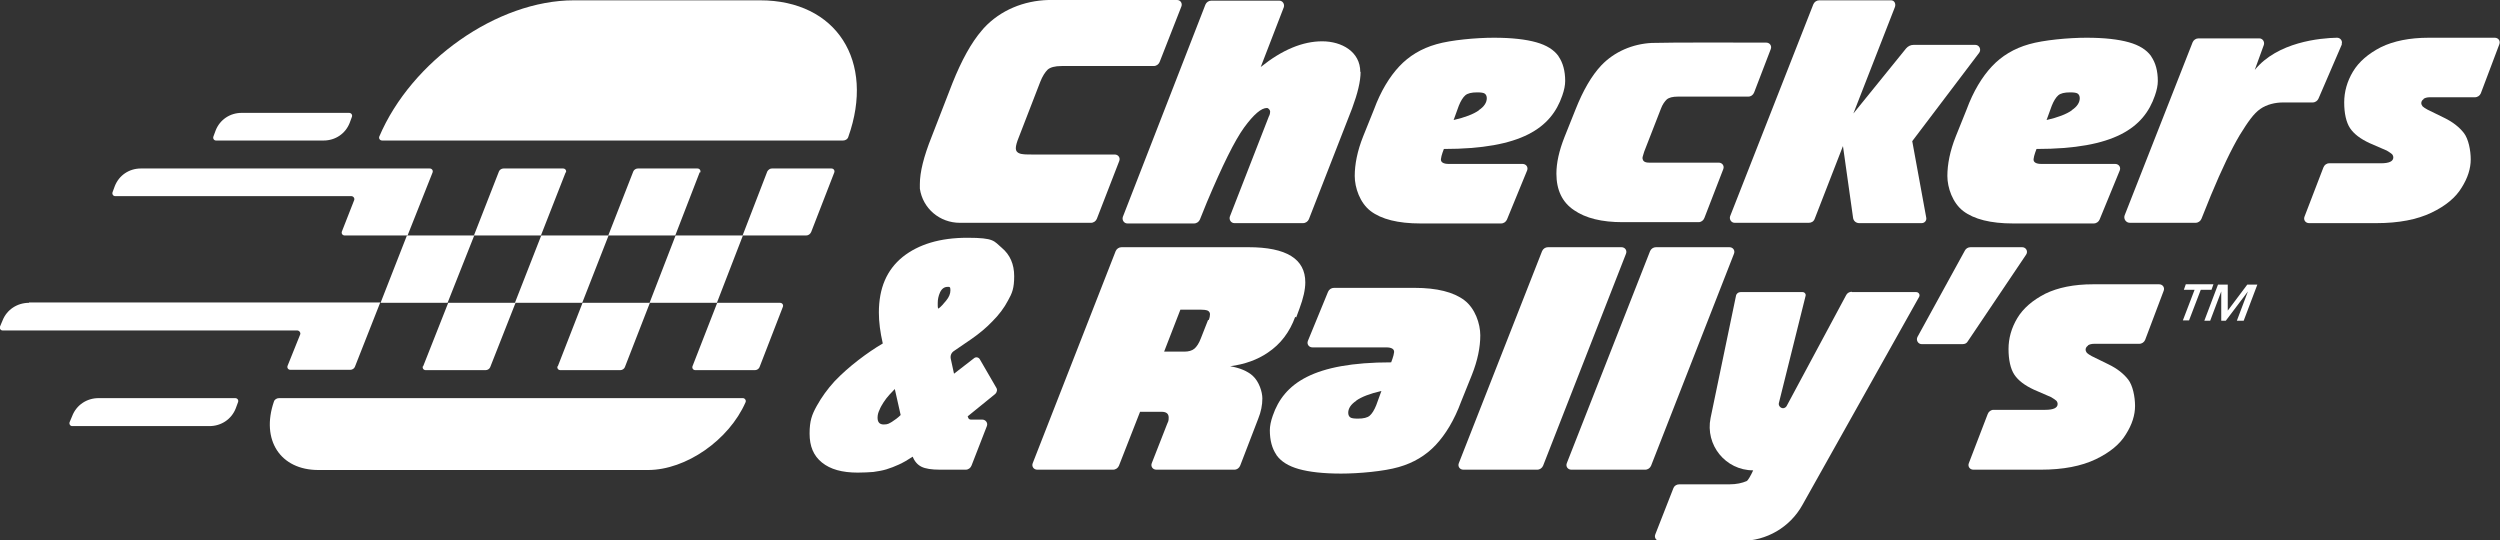 <svg id="CheckersRallysTM_x5F_H_x5F_Primary" xmlns="http://www.w3.org/2000/svg" version="1.1" viewBox="0 0 768.6 166.1">
  
  <rect x="0" y="0" width="768.6" height="166.1" fill="#333333" stroke="none"/>
  
  <defs>
    <style>
      .st0 {
        fill: #fff;
      }
    </style>
  </defs>
  <g>
    <path class="st0" d="M228.3,122.4H85.8c-.7,0-1.4.4-1.6,1.1-4,11.7,1.9,21,13.7,21h101.3c11.7,0,24.9-9.2,30-20.8.3-.6-.2-1.3-.8-1.3Z"></path>
    <path class="st0" d="M130,112.6c-.2.6.2,1.2.9,1.2h18.4c.6,0,1.2-.4,1.4-.9l7.8-19.8h-20.7l-7.7,19.5Z"></path>
    <path class="st0" d="M171.4,112.6c-.2.6.2,1.2.9,1.2h18.4c.6,0,1.2-.4,1.4-.9l7.7-19.8h-20.7l-7.6,19.5Z"></path>
    <polygon class="st0" points="166.4 72.4 158.3 93.1 179 93.1 187.1 72.4 166.4 72.4"></polygon>
    <polygon class="st0" points="199.7 93.1 220.4 93.1 228.4 72.4 207.7 72.4 199.7 93.1"></polygon>
    <path class="st0" d="M213.7,113.8h18.4c.6,0,1.2-.4,1.4-.9l7.2-18.6c.2-.6-.2-1.2-.9-1.2h-19.3l-7.6,19.5c-.2.6.2,1.2.9,1.2Z"></path>
    <path class="st0" d="M174,53c.2-.6-.2-1.2-.9-1.2h-18.3c-.6,0-1.2.4-1.4.9l-7.7,19.7h20.6l7.6-19.4Z"></path>
    <polygon class="st0" points="125.1 72.4 117 93.1 137.6 93.1 145.8 72.4 125.1 72.4"></polygon>
    <path class="st0" d="M131.9,51.8H43.3c-3.6,0-6.7,2.1-8,5.4l-.7,1.9c-.2.6.2,1.2.8,1.2h72.6c.6,0,1.1.6.9,1.2l-3.8,9.7c-.2.6.2,1.2.9,1.2h19.3l7.7-19.4c.2-.6-.2-1.2-.9-1.2Z"></path>
    <path class="st0" d="M215.3,53c.2-.6-.2-1.2-.9-1.2h-18.3c-.6,0-1.2.4-1.4.9l-7.7,19.7h20.6l7.5-19.4Z"></path>
    <path class="st0" d="M255.6,51.8h-18.3c-.6,0-1.1.4-1.4.9l-7.6,19.7h19.5c.7,0,1.3-.4,1.6-1.1l7.1-18.3c.2-.6-.2-1.2-.9-1.2Z"></path>
    <path class="st0" d="M8.9,93.1c-3.6,0-6.8,2.1-8.1,5.4l-.8,1.9c-.2.6.2,1.2.8,1.2h90.6c.6,0,1.1.7.9,1.2l-3.9,9.7c-.2.6.2,1.2.9,1.2h18.4c.6,0,1.2-.4,1.4-.9l7.8-19.8H8.9Z"></path>
    <path class="st0" d="M66.4,43.2h33.1c3.6,0,6.7-2.1,8-5.4l.7-1.9c.2-.6-.2-1.2-.9-1.2h-33c-3.6,0-6.7,2.1-8,5.4l-.7,1.9c-.2.6.2,1.2.8,1.2Z"></path>
    <path class="st0" d="M72.5,122.4H30.3c-3.6,0-6.8,2.1-8.1,5.5l-.8,1.9c-.2.6.2,1.2.8,1.2h42.2c3.6,0,6.8-2.1,8.1-5.5l.7-1.9c.2-.6-.2-1.2-.9-1.2Z"></path>
    <path class="st0" d="M233.7.1h-57.3c-23.5,0-49.9,18.6-59.8,41.9-.2.6.2,1.2.9,1.2h141.7c.7,0,1.4-.4,1.6-1.1C269.1,18.8,257.2.1,233.7.1Z"></path>
  </g>
  <g>
    <path class="st0" d="M301.2,110.4l5.1,8.8c.4.6.2,1.4-.3,1.9l-8.5,6.9.2.5c.1.3.4.5.8.5h3.5c1,0,1.8,1,1.4,2l-4.7,12.1c-.3.8-1,1.3-1.8,1.3h-7.9c-2.6,0-4.5-.3-5.7-.9-1.2-.6-2.1-1.6-2.7-3.1-1.5,1-2.9,1.8-4.2,2.4-1.3.6-2.6,1.1-3.9,1.5-1.3.4-2.7.6-4,.8-1.4.1-3,.2-4.8.2-4.8,0-8.4-1-11-3.1-2.6-2.1-3.8-5-3.8-8.9s.7-5.8,2.2-8.5,3.3-5.2,5.5-7.6c2.2-2.3,4.7-4.5,7.3-6.5,2.6-2,5.1-3.7,7.5-5.1-.8-3.5-1.2-6.6-1.2-9.5,0-7.5,2.4-13.1,7.3-17.1,4.9-3.9,11.5-5.9,19.9-5.9s8.1,1,10.6,3.1c2.5,2.1,3.8,5,3.8,8.7s-.6,5.2-1.9,7.5c-1.2,2.3-2.8,4.4-4.8,6.4-1.9,2-4.1,3.8-6.4,5.4-1.9,1.3-3.6,2.5-5.4,3.7-.8.5-1.2,1.4-1,2.4l1,4.6,6.2-4.8c.5-.4,1.3-.3,1.7.3ZM275.1,119.6c-.5.5-1,1.1-1.7,1.8-.6.7-1.2,1.4-1.7,2.2-.5.8-1,1.6-1.3,2.4-.4.8-.6,1.6-.6,2.4,0,1.4.6,2.1,1.9,2.1s1.6-.3,2.5-.8c.9-.6,1.8-1.2,2.7-2.1l-1.8-8ZM288.5,94.9c.8-.6,1.6-1.5,2.4-2.5.9-1.1,1.3-2.1,1.3-3.2s-.3-1-.9-1c-1,0-1.8.6-2.3,1.7-.5,1.1-.7,2.2-.7,3.2s0,.7,0,.9c0,.3,0,.6.2.9Z"></path>
    <g>
      <path class="st0" d="M398.5,97.6l1-2.7c1.2-3.2,1.8-5.9,1.8-8.1,0-7.2-5.8-10.8-17.5-10.8h-39c-.8,0-1.5.5-1.8,1.2l-25.5,65.2c-.4,1,.3,2,1.4,2h23.3c.8,0,1.5-.5,1.8-1.2l6.5-16.6h6.6c1.5,0,2.2.6,2.2,1.8s-.2,1.2-.5,2l-4.7,12c-.4,1,.3,2,1.4,2h24c.8,0,1.5-.5,1.8-1.3l5.5-14.3c.9-2.2,1.3-4.3,1.3-6.3s-1-5.2-3-7c-1.6-1.4-3.9-2.4-6.9-2.9,4.5-.6,8.4-2,11.6-4.2,3.9-2.6,6.7-6.3,8.4-11ZM371.4,98.4l-2.2,5.6c-.6,1.6-1.3,2.6-2,3.2-.7.6-1.8.9-3,.9h-6.3l5-12.9h6.2c1,0,1.7.1,2.2.3.4.2.7.6.7,1.1s-.1,1.1-.4,1.8Z"></path>
      <path class="st0" d="M474.1,77.2l-25.6,65.2c-.4,1,.3,2,1.4,2h22.7c.8,0,1.5-.5,1.8-1.2l25.5-65.2c.4-1-.3-2-1.4-2h-22.6c-.8,0-1.5.5-1.8,1.2Z"></path>
      <path class="st0" d="M507.3,77.2l-25.6,65.2c-.4,1,.3,2,1.4,2h22.7c.8,0,1.5-.5,1.8-1.2l25.5-65.2c.4-1-.3-2-1.4-2h-22.6c-.8,0-1.5.5-1.8,1.2Z"></path>
      <path class="st0" d="M569.3,89.7c-.7,0-1.4.4-1.7,1l-18.3,34.1c-.2.4-.7.7-1.1.7h0c-.8,0-1.5-.8-1.3-1.6l8.2-32.9c.2-.6-.3-1.2-.9-1.2h-19.1c-.7,0-1.3.5-1.4,1.2l-7.8,37.5c-1.7,8.3,4.6,16.1,13.1,16.1h0c-.7,1.5-1.5,3-2,3.3-1.4.6-3.1,1-5.3,1h-15.4c-.8,0-1.5.4-1.8,1.1l-5.6,14.3c-.4,1,.3,2,1.4,2h25c7.8,0,15-4.2,18.8-11l35.9-64c.4-.7-.1-1.5-.9-1.5h-19.7Z"></path>
      <path class="st0" d="M641.9,106.2c.4-.3,1.1-.5,1.9-.5h13.9c.8,0,1.5-.5,1.8-1.2l5.7-15.1c.4-1-.3-2-1.4-2h-20.3c-5.9,0-10.8,1-14.7,2.9-3.9,2-6.8,4.5-8.6,7.5-1.8,3-2.7,6.2-2.7,9.5s.6,6.1,1.8,7.9c1.2,1.8,3.2,3.3,6,4.6l5.3,2.3c.8.5,1.3.8,1.6,1.1.2.2.4.6.4,1,0,1.2-1.3,1.8-3.8,1.8h-15.9c-.8,0-1.5.5-1.8,1.3l-5.8,15.1c-.4,1,.3,2,1.4,2h20.7c6.9,0,12.5-1.1,16.9-3.2,4.4-2.1,7.5-4.7,9.3-7.7,1.9-3,2.8-5.9,2.8-8.7s-.7-6.3-2.1-8.1c-1.4-1.8-3.4-3.4-6.1-4.7l-5.1-2.5c-.7-.4-1.2-.7-1.5-1-.2-.3-.4-.6-.4-1s.2-.9.7-1.2Z"></path>
      <path class="st0" d="M392.5,140c1.4,1.9,3.6,3.3,6.8,4.2,3.2.9,7.5,1.4,13,1.4s13.2-.7,17.7-2c4.6-1.3,8.4-3.6,11.4-6.8,3-3.2,5.7-7.6,7.8-13.3l3.3-8.2c1.8-4.5,2.6-8.6,2.6-12.2s-1.6-8.3-4.9-10.8c-3.3-2.5-8.4-3.8-15.3-3.8h-24.8c-.8,0-1.5.5-1.8,1.2l-6.2,15.1c-.4,1,.3,2,1.4,2h22.7c1.6,0,2.5.5,2.4,1.5-.1,1.1-.9,3.1-.9,3.1-24,0-33,6.5-36.4,16.4-.6,1.7-.9,3.2-.9,4.5,0,3.1.7,5.6,2,7.5ZM416.9,123.2c1.7-1.2,4.3-2.2,7.8-3l-1.6,4.4c-.6,1.5-1.3,2.6-2,3.2-.7.6-1.9.9-3.6.9-1.2,0-2-.1-2.4-.4-.4-.3-.6-.8-.6-1.4,0-1.3.8-2.6,2.5-3.7Z"></path>
      <path class="st0" d="M604.1,77l-14.6,26.6c-.5,1,.2,2.2,1.3,2.2h12.6c.7,0,1.3-.3,1.6-.9l17.9-26.6c.7-1,0-2.3-1.2-2.3h-15.9c-.7,0-1.4.4-1.7,1Z"></path>
    </g>
  </g>
  <g>
    <path class="st0" d="M676.6,89.1l-3.6,9.4h-1.9l3.6-9.4h-3.3l.6-1.7h8.5l-.6,1.7h-3.3Z"></path>
    <path class="st0" d="M687.7,98.6l3.4-9h0l-6.8,9h-1.4v-9s0,0,0,0l-3.4,9h-1.8l4.2-11.1h3v8c-.1,0,0,0,0,0l6-8h3.1l-4.2,11.1h-1.9Z"></path>
  </g>
  <g>
    <path class="st0" d="M418.3,22.1c0,2.9-.9,6.6-2.6,11.2l-13.3,34.1c-.3.7-1,1.2-1.8,1.2h-21.1c-1,0-1.7-1-1.4-2l12-30.8c.3-.5.4-1.1.4-1.5s-.5-1.1-1-1.1c-1.7,0-4,1.9-7,6-2.9,4-6.7,11.7-11.5,23.1l-2.1,5.2c-.3.7-1,1.2-1.8,1.2h-20.5c-1,0-1.7-1-1.4-2L370.6,1.4c.3-.7,1-1.2,1.8-1.2h20.9c1,0,1.7,1,1.4,2l-7.1,18.4c6.6-5.3,12.9-7.9,18.9-7.9s11.7,3.2,11.7,9.4Z"></path>
    <path class="st0" d="M720,13.6l-7.2,16.7c-.3.7-1,1.2-1.8,1.2h-9.1c-2.4,0-5,.6-7,2-2,1.4-3.7,3.8-6.3,8-2.5,4.2-5.5,10.4-8.9,18.6l-2.9,7.2c-.3.7-1,1.2-1.8,1.2h-20.2c-1.2,0-2-1.2-1.6-2.3l20.9-53.2c.3-.7,1-1.2,1.8-1.2h18.7c1,0,1.7,1,1.4,2l-2.8,7.7c7-8.6,20.1-9.8,25.3-9.9,1.1,0,1.8,1.1,1.4,2Z"></path>
    <path class="st0" d="M479.1,17.2c-1.4-1.9-3.6-3.3-6.8-4.2-3.2-.9-7.5-1.4-13-1.4s-13.2.7-17.7,2c-4.6,1.3-8.4,3.6-11.4,6.8-3,3.2-5.7,7.6-7.8,13.3l-3.3,8.2c-1.8,4.5-2.6,8.6-2.6,12.2s1.6,8.3,4.9,10.8c3.3,2.5,8.4,3.8,15.3,3.8h24.8c.8,0,1.5-.5,1.8-1.2l6.2-15.1c.4-1-.3-2-1.4-2h-22.7c-1.6,0-2.5-.5-2.4-1.5.1-1.1.9-3.1.9-3.1,24,0,33-6.5,36.4-16.4.6-1.7.9-3.2.9-4.5,0-3.1-.7-5.6-2-7.5ZM454.7,33.9c-1.7,1.2-4.3,2.2-7.8,3l1.6-4.4c.6-1.5,1.3-2.6,2-3.2.7-.6,1.9-.9,3.6-.9,1.2,0,2,.1,2.4.4.4.3.6.8.6,1.4,0,1.3-.8,2.6-2.5,3.7Z"></path>
    <path class="st0" d="M504.9,48.9c0-.3.2-1.1.6-2.3l5.1-13.1c.5-1.4,1.2-2.3,1.8-2.9.7-.6,1.8-.9,3.5-.9h21.6c.8,0,1.5-.5,1.8-1.3l5.1-13.3c.4-1-.3-2-1.4-2-6.9,0-28.9-.1-35.2.1-5.9.3-11.5,2.7-15.5,6.9,0,0,0,0,0,0-3,3.2-5.6,7.7-7.9,13.5l-3.4,8.5c-1.7,4.3-2.5,8-2.5,11.3,0,5,1.8,8.8,5.4,11.2,3.6,2.5,8.6,3.7,14.9,3.7h23.4c.8,0,1.5-.5,1.8-1.3l5.8-15c.4-1-.3-2-1.4-2h-21.4c-1.4,0-2-.5-2-1.4Z"></path>
    <path class="st0" d="M587.9,43.4l4.3,23.5c.2.9-.5,1.7-1.4,1.7h-19.2c-1,0-1.8-.7-1.9-1.7l-3.1-22-8.7,22.4c-.3.8-1,1.2-1.8,1.2h-22.8c-1,0-1.7-1-1.4-2L557.5,1.3c.3-.7,1-1.2,1.8-1.2h22.1c1,0,1.5,1,1.2,2l-12.8,32.8,16.2-20c.6-.7,1.4-1.1,2.3-1.1h19c1.2,0,1.9,1.4,1.2,2.4l-20.6,27.2Z"></path>
    <path class="st0" d="M661.3,17.2c-1.4-1.9-3.6-3.3-6.8-4.2-3.2-.9-7.5-1.4-13-1.4s-13.2.7-17.7,2c-4.6,1.3-8.4,3.6-11.4,6.8-3,3.2-5.7,7.6-7.8,13.3l-3.3,8.2c-1.8,4.5-2.6,8.6-2.6,12.2s1.6,8.3,4.9,10.8c3.3,2.5,8.4,3.8,15.3,3.8h24.8c.8,0,1.5-.5,1.8-1.2l6.2-15.1c.4-1-.3-2-1.4-2h-22.7c-1.6,0-2.5-.5-2.4-1.5.1-1.1.9-3.1.9-3.1,24,0,33-6.5,36.4-16.4.6-1.7.9-3.2.9-4.5,0-3.1-.7-5.6-2-7.5ZM637,33.9c-1.7,1.2-4.3,2.2-7.8,3l1.6-4.4c.6-1.5,1.3-2.6,2-3.2.7-.6,1.9-.9,3.6-.9,1.2,0,2,.1,2.4.4.4.3.6.8.6,1.4,0,1.3-.8,2.6-2.5,3.7Z"></path>
    <path class="st0" d="M745.1,30.4c.4-.3,1.1-.5,1.9-.5h13.9c.8,0,1.5-.5,1.8-1.2l5.7-15.1c.4-1-.3-2-1.4-2h-20.3c-5.9,0-10.8,1-14.7,2.9-3.9,2-6.8,4.5-8.6,7.5-1.8,3-2.7,6.2-2.7,9.5s.6,6.1,1.8,7.9c1.2,1.8,3.2,3.3,6,4.6l5.3,2.3c.8.5,1.3.8,1.6,1.1.2.2.4.6.4,1,0,1.2-1.3,1.8-3.8,1.8h-15.9c-.8,0-1.5.5-1.8,1.3l-5.8,15.1c-.4,1,.3,2,1.4,2h20.7c6.9,0,12.5-1.1,16.9-3.2,4.4-2.1,7.5-4.7,9.3-7.7,1.9-3,2.8-5.9,2.8-8.7s-.7-6.3-2.1-8.1c-1.4-1.8-3.4-3.4-6.1-4.7l-5.1-2.5c-.7-.4-1.2-.7-1.5-1-.2-.3-.4-.6-.4-1s.2-.9.7-1.2Z"></path>
    <path class="st0" d="M313.5,47.2c-.8-.3-1.2-.8-1.2-1.6s.3-1.9,1-3.6l6.5-16.8c.7-1.8,1.5-3,2.3-3.8.8-.7,2.2-1.1,4.3-1.1h28.3c.8,0,1.5-.5,1.8-1.2l6.7-17.1c.4-1-.3-2-1.3-2-7.4,0-32.2-.2-39.6,0-7.5.2-14.7,3.1-19.8,8.6-.2.2-.4.5-.6.7-3.3,3.8-6.3,9.3-9.1,16.3l-6.4,16.5c-2.4,6-3.6,10.8-3.6,14.5s0,.8,0,1.4c.9,6.1,6.1,10.5,12.3,10.5h40.3c.8,0,1.5-.5,1.8-1.2l6.9-17.8c.4-1-.3-2-1.4-2h-25.2c-2,0-3.4,0-4.2-.4Z"></path>
  </g>
</svg>